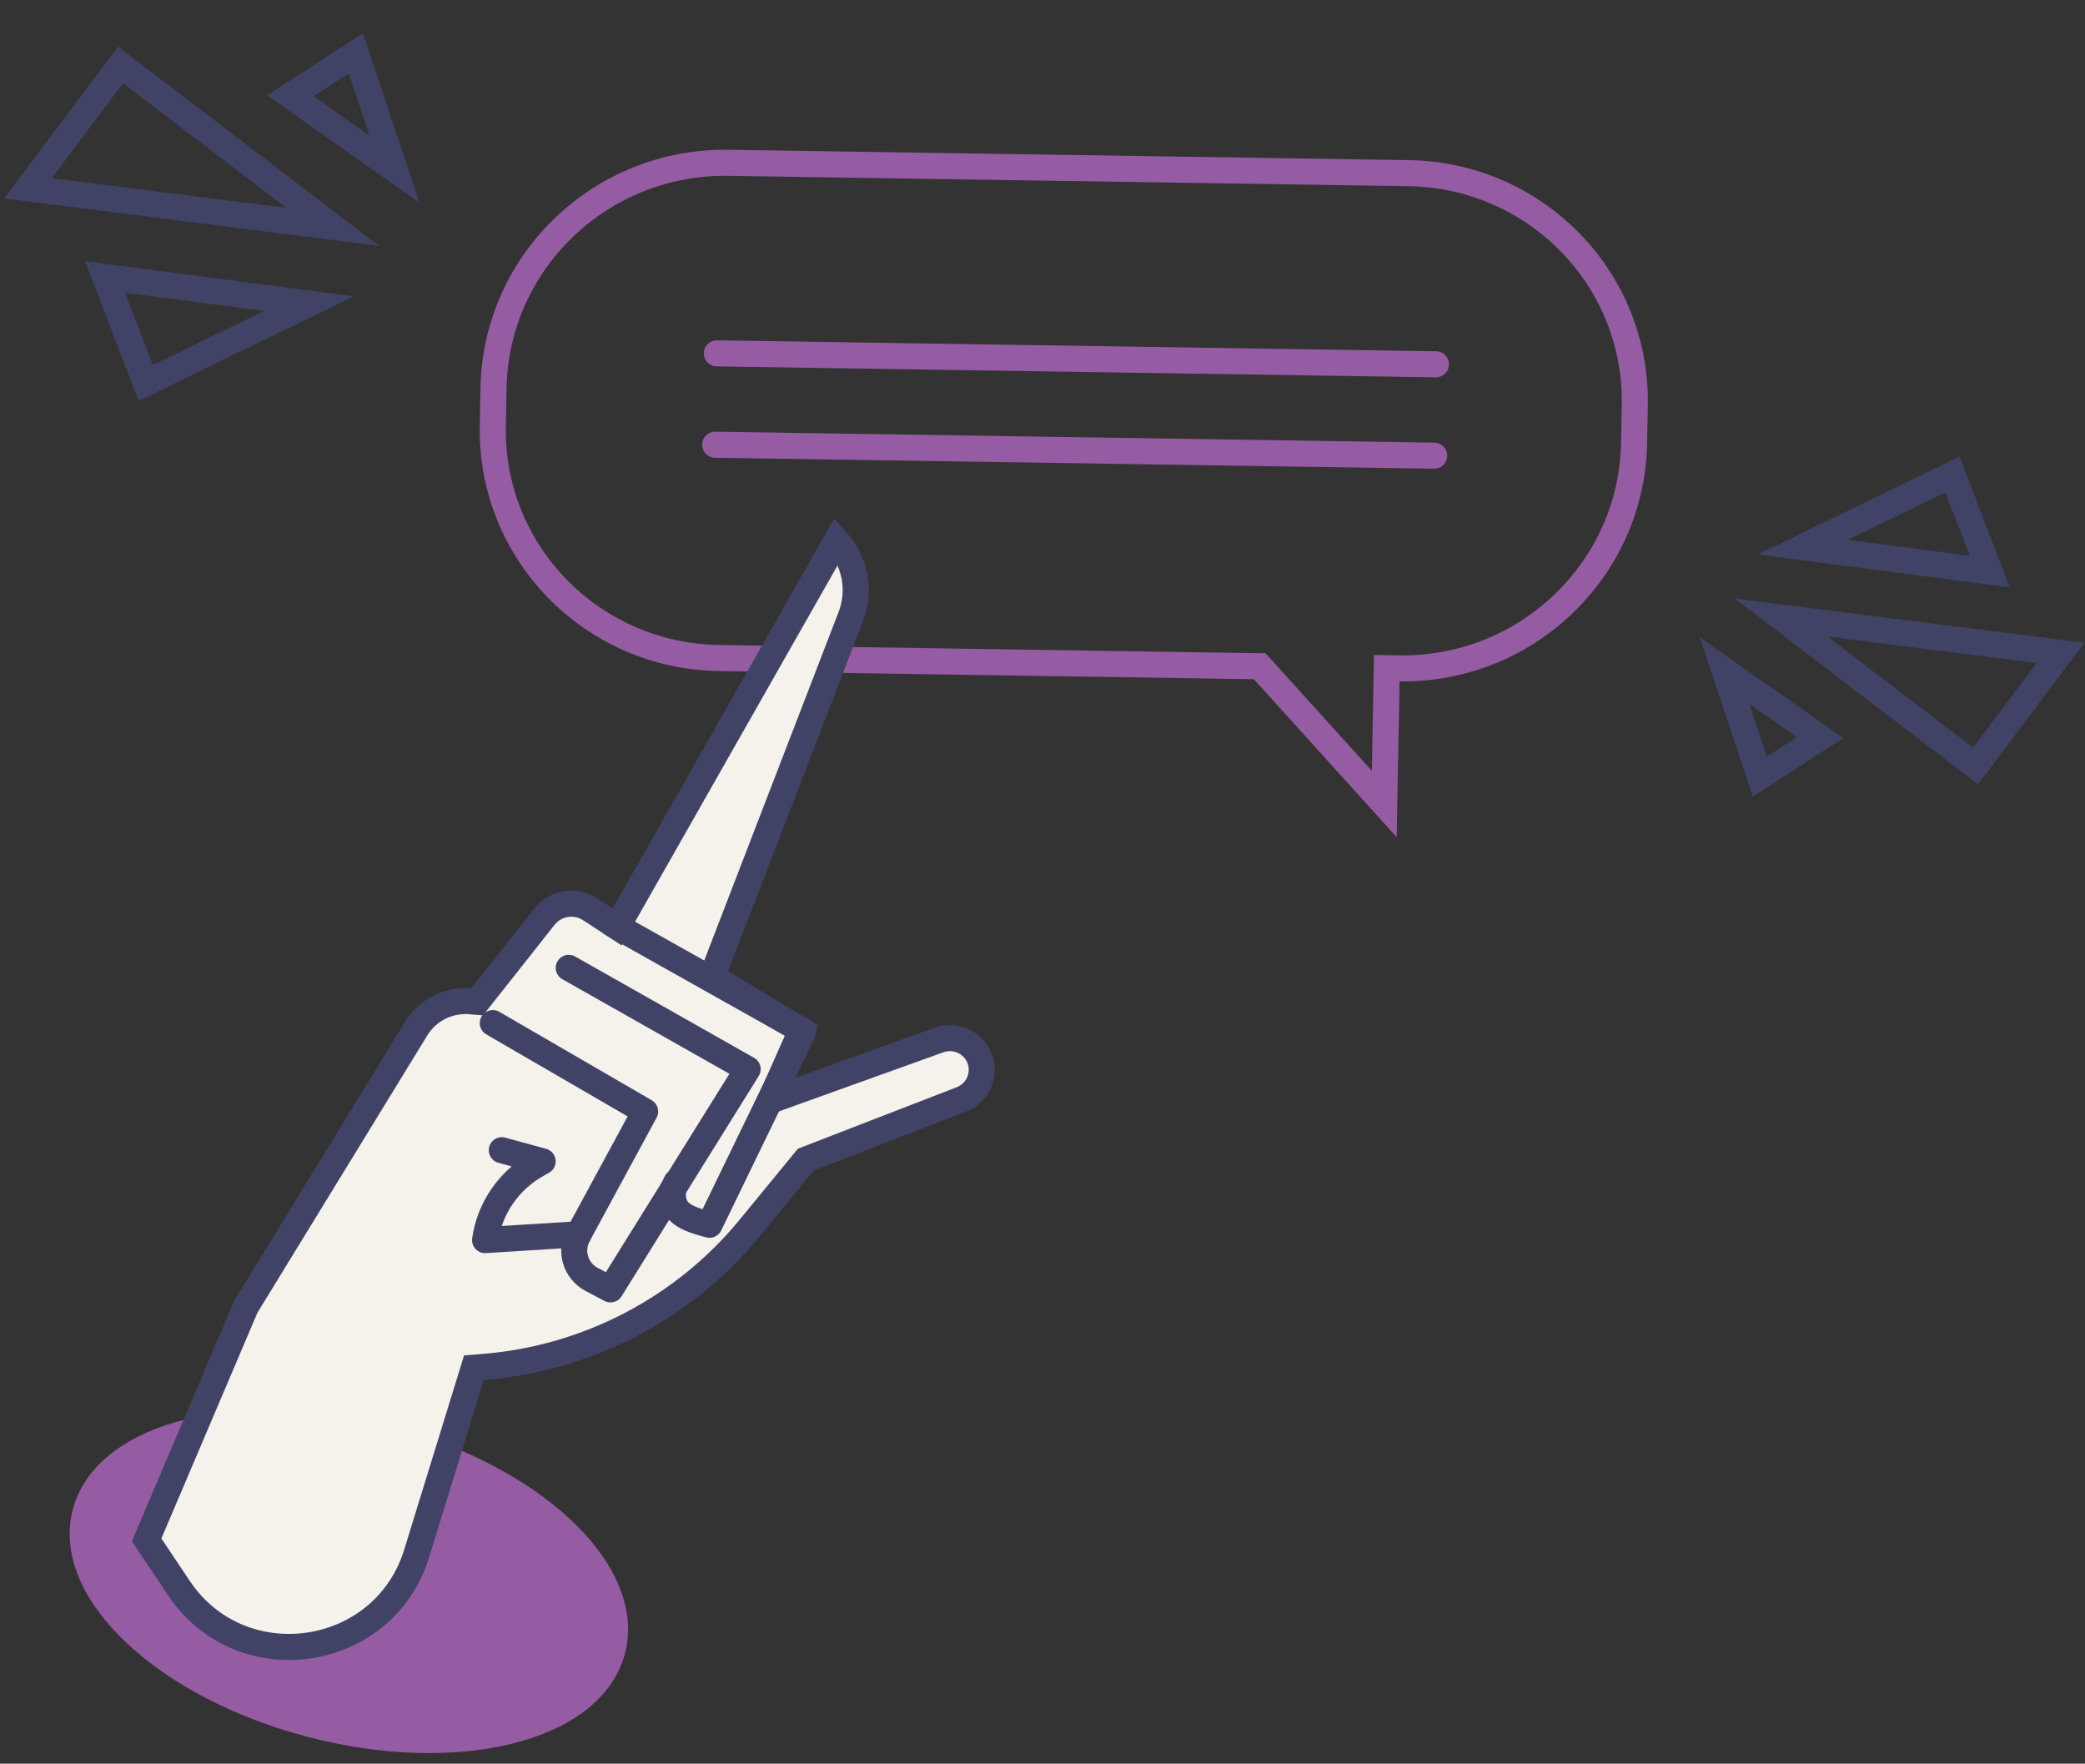 <?xml version="1.0" encoding="UTF-8"?>
<svg xmlns="http://www.w3.org/2000/svg" width="240" height="203" viewBox="0 0 240 203" fill="none">
  <rect x="0" y="0" width="240" height="203" fill="#333333" stroke="none"/>
  <g clip-path="url(#clip0_3039_1328)">
    <path d="M83.842 18.739L162.141 19.931C176.796 20.155 188.453 32.118 188.178 46.653L188.095 51.018C187.82 65.553 175.716 77.155 161.061 76.932L159.634 76.91L159.338 92.54L145.005 76.688L82.762 75.74C68.107 75.517 56.45 63.553 56.725 49.018L56.807 44.653C57.083 30.118 69.186 18.516 83.842 18.739Z" stroke="#955CA3" stroke-width="3" stroke-miterlimit="10" stroke-linecap="round"></path>
    <path d="M165.287 41.932L82.516 40.672" stroke="#955CA3" stroke-width="3" stroke-miterlimit="10" stroke-linecap="round"></path>
    <path d="M165.088 52.448L82.316 51.188" stroke="#955CA3" stroke-width="3" stroke-miterlimit="10" stroke-linecap="round"></path>
    <path d="M205.019 71.078L227.407 88.165L237.176 75.146L205.019 71.078Z" stroke="#404365" stroke-width="3" stroke-linecap="round"></path>
    <path d="M38.294 26.113L13.873 7.474L3.216 21.675L38.294 26.113Z" stroke="#404365" stroke-width="3" stroke-linecap="round"></path>
    <path d="M207.513 62.98L229.035 65.789L224.745 54.609L207.513 62.98Z" stroke="#404365" stroke-width="3" stroke-linecap="round"></path>
    <path d="M35.574 34.948L12.097 31.883L16.777 44.079L35.574 34.948Z" stroke="#404365" stroke-width="3" stroke-linecap="round"></path>
    <path d="M198.506 77.18L202.577 89.385L209.496 84.91L198.506 77.18Z" stroke="#404365" stroke-width="3" stroke-linecap="round"></path>
    <path d="M45.398 19.457L40.958 6.143L33.41 11.025L45.398 19.457Z" stroke="#404365" stroke-width="3" stroke-linecap="round"></path>
    <path d="M35.716 198.446C18.976 194.043 7.394 183.128 9.846 174.068C12.299 165.007 27.857 161.232 44.597 165.636C61.337 170.04 72.919 180.954 70.467 190.015C68.014 199.075 52.456 202.85 35.716 198.446Z" fill="#955CA3" stroke="#955CA3" stroke-width="3" stroke-linecap="round"></path>
    <path d="M71.822 105.301L71.035 106.687L69.696 105.813L67.927 104.657C66.221 103.544 63.931 103.914 62.664 105.516L55.416 114.681L54.918 115.309L54.117 115.245C51.619 115.041 49.217 116.257 47.915 118.382L28.293 150.41L16.879 177.242L20.601 182.804C27.734 193.46 44.18 191.073 47.962 178.804L54.253 158.394L54.552 157.424L55.567 157.344C67.578 156.402 78.683 150.618 86.297 141.342L92.502 133.78L92.751 133.476L93.119 133.334L110.654 126.547C112.271 125.921 113.226 124.271 112.969 122.587C112.623 120.325 110.272 118.921 108.073 119.712L91.973 125.5L88.665 126.69L90.088 123.481L92.245 118.617L83.035 113.06L81.957 112.41L82.409 111.237L97.932 70.97C99.1 67.94 98.421 64.575 96.297 62.241L71.822 105.301Z" fill="#F5F1EB" stroke="#404365" stroke-width="3" stroke-linecap="round"></path>
    <path d="M56.727 117.762L74.259 127.935L66.6 142.065L55.836 142.737C56.358 139.072 58.571 135.855 61.822 134.036L62.462 133.678L57.764 132.391" stroke="#404365" stroke-width="3" stroke-linecap="round" stroke-linejoin="round"></path>
    <path d="M65.468 111.402L86.06 123.062L70.274 148.411L68.108 147.266C66.213 146.265 65.533 143.902 66.609 142.054" stroke="#404365" stroke-width="3" stroke-linecap="round" stroke-linejoin="round"></path>
    <path d="M70.51 106.35L92.477 118.694L81.668 140.974C78.862 140.209 77.171 139.622 77.496 136.798L77.866 136.056" stroke="#404365" stroke-width="3" stroke-linecap="round" stroke-linejoin="round"></path>
  </g>
  <defs>
    <clipPath id="clip0_3039_1328">
      <rect width="240" height="203" fill="white" transform="matrix(-1 -8.74228e-08 -8.74228e-08 1 240 2.09815e-05)"></rect>
    </clipPath>
  </defs>
</svg>
